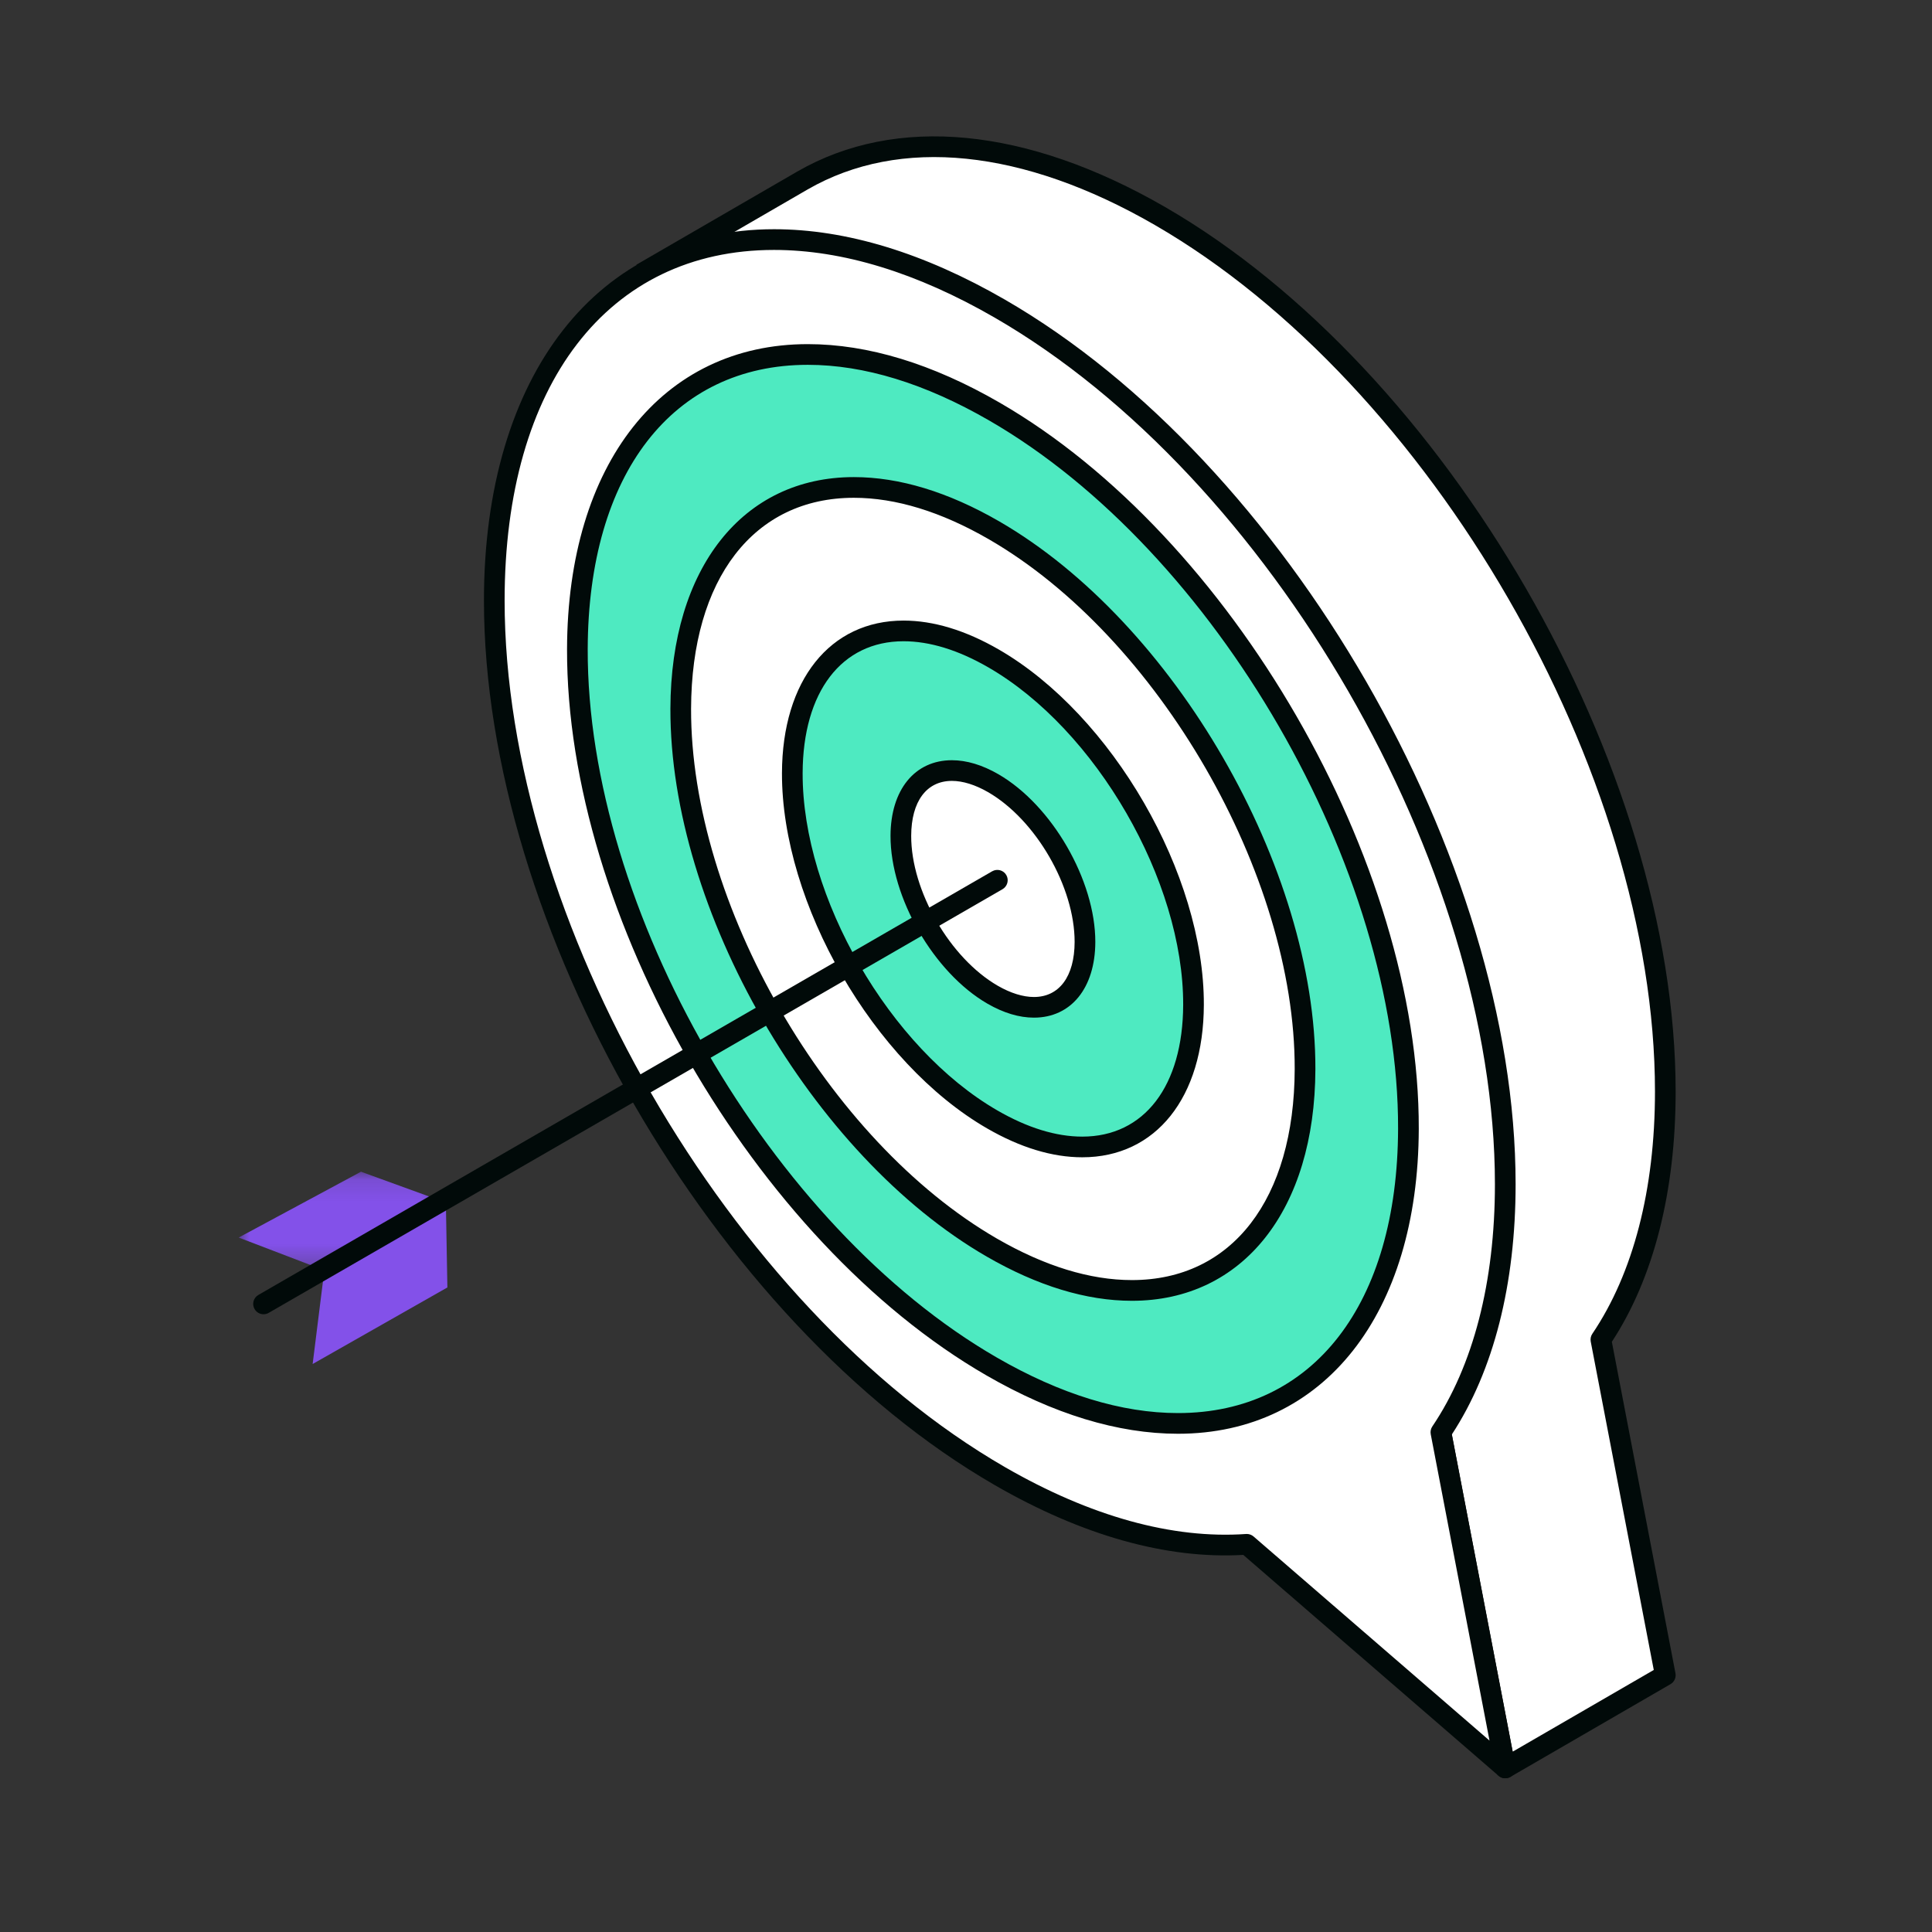<?xml version="1.0" encoding="UTF-8"?>
<svg width="90px" height="90px" viewBox="0 0 90 90" version="1.1" xmlns="http://www.w3.org/2000/svg" xmlns:xlink="http://www.w3.org/1999/xlink">
    <rect x="0" y="0" width="90" height="90" fill="#333333" stroke="none"/>
    <!-- Generator: Sketch 57.1 (83088) - https://sketch.com -->
    <title>ury-icon1-knowwho@</title>
    <desc>Created with Sketch.</desc>
    <defs>
        <polygon id="path-1" points="0 0.122 9.652 0.122 9.652 4.716 0 4.716"></polygon>
    </defs>
    <g id="ury-icon1-knowwho" stroke="none" stroke-width="1" fill="none" fill-rule="evenodd">
        <g id="icon-target">
            <g id="Group-32" transform="translate(11.118, 6.353)">
                <path d="M56.004,60.367 L59.003,76.003 L66.458,71.685 L63.457,56.051 C65.367,53.224 66.458,49.32 66.458,44.495 C66.458,29.476 55.915,11.216 42.91,3.706 C36.411,-0.045 30.527,-0.403 26.267,2.054 L26.261,2.057 L18.77,6.396" id="Fill-1" fill="#FFFFFF"></path>
                <path d="M59.003,76.485 C58.935,76.485 58.867,76.471 58.803,76.442 C58.661,76.377 58.559,76.247 58.531,76.094 L55.531,60.458 L56.477,60.276 L59.349,75.246 L65.921,71.44 L62.984,56.141 C62.961,56.016 62.987,55.886 63.058,55.781 C64.968,52.956 65.977,49.053 65.977,44.495 C65.977,29.655 55.521,11.544 42.669,4.123 C36.538,0.584 30.798,-0.003 26.507,2.471 L19.011,6.813 L18.528,5.979 L26.019,1.64 C30.628,-1.017 36.709,-0.43 43.151,3.288 C56.268,10.863 66.94,29.348 66.94,44.495 C66.94,49.158 65.913,53.184 63.968,56.153 L66.932,71.595 C66.97,71.796 66.877,71.999 66.7,72.102 L59.245,76.42 C59.171,76.463 59.087,76.485 59.003,76.485" id="Fill-3" fill="#010A09"></path>
                <path d="M59.003,48.811 C59.003,33.793 48.461,15.533 35.455,8.023 C22.451,0.515 11.907,6.603 11.907,21.62 C11.907,36.639 22.451,54.899 35.455,62.408 C39.636,64.821 43.561,65.828 46.963,65.587 L59.003,76.003 L56.004,60.367 C57.914,57.541 59.003,53.639 59.003,48.811" id="Fill-5" fill="#FFFFFF"></path>
                <path d="M46.964,65.105 C47.079,65.105 47.191,65.147 47.279,65.223 L58.269,74.73 L55.531,60.458 C55.507,60.333 55.534,60.203 55.604,60.098 C57.513,57.273 58.521,53.37 58.521,48.811 C58.521,33.973 48.066,15.862 35.215,8.441 C31.593,6.35 28.136,5.29 24.939,5.29 C17.198,5.29 12.389,11.547 12.389,21.62 C12.389,36.461 22.845,54.57 35.697,61.991 C39.684,64.291 43.502,65.346 46.93,65.106 C46.941,65.106 46.952,65.105 46.964,65.105 M59.004,76.485 C58.89,76.485 58.778,76.446 58.688,76.367 L46.798,66.08 C43.23,66.285 39.295,65.18 35.215,62.825 C22.098,55.252 11.426,36.767 11.426,21.62 C11.426,11.115 16.73,4.325 24.939,4.325 C28.307,4.325 31.926,5.429 35.697,7.606 C48.814,15.181 59.485,33.665 59.485,48.811 C59.485,53.476 58.459,57.501 56.514,60.47 L59.476,75.912 C59.515,76.114 59.422,76.318 59.245,76.42 C59.17,76.463 59.086,76.485 59.004,76.485" id="Fill-7" fill="#010A09"></path>
                <path d="M35.199,12.815 C45.889,18.987 54.527,33.949 54.492,46.233 C54.456,58.517 45.763,63.472 35.072,57.3 C24.382,51.128 15.744,36.166 15.778,23.881 C15.813,11.597 24.508,6.642 35.199,12.815" id="Fill-9" fill="#4EEAC1"></path>
                <path d="M26.513,10.642 C20.212,10.642 16.284,15.715 16.26,23.883 C16.226,35.994 24.774,50.798 35.313,56.883 C38.291,58.602 41.132,59.473 43.757,59.473 C50.058,59.473 53.986,54.399 54.01,46.232 C54.045,34.12 45.498,19.317 34.958,13.233 C31.98,11.514 29.139,10.642 26.513,10.642 M43.757,60.437 C40.96,60.437 37.957,59.521 34.831,57.717 C24.025,51.478 15.262,36.299 15.297,23.88 C15.321,15.253 19.724,9.678 26.513,9.678 C29.31,9.678 32.314,10.593 35.44,12.398 C46.247,18.636 55.009,33.816 54.974,46.234 C54.949,54.862 50.546,60.437 43.757,60.437" id="Fill-11" fill="#010A09"></path>
                <path d="M35.183,18.349 C43.213,22.985 49.703,34.225 49.677,43.453 C49.65,52.68 43.119,56.402 35.088,51.767 C27.057,47.129 20.568,35.89 20.594,26.662 C20.62,17.434 27.152,13.712 35.183,18.349" id="Fill-13" fill="#FFFFFF"></path>
                <path d="M28.658,16.836 C23.998,16.836 21.093,20.602 21.075,26.663 C21.051,35.722 27.444,46.797 35.329,51.349 C37.547,52.629 39.661,53.278 41.612,53.278 C46.272,53.278 49.177,49.512 49.194,43.451 C49.22,34.392 42.827,23.318 34.942,18.766 C32.724,17.485 30.61,16.836 28.658,16.836 M41.612,54.243 C39.49,54.243 37.213,53.55 34.847,52.183 C26.696,47.477 20.086,36.028 20.112,26.66 C20.131,20.107 23.485,15.872 28.658,15.872 C30.78,15.872 33.057,16.565 35.424,17.931 C43.575,22.638 50.185,34.086 50.158,43.454 C50.139,50.007 46.785,54.243 41.612,54.243" id="Fill-15" fill="#010A09"></path>
                <path d="M35.166,24.32 C40.327,27.299 44.497,34.522 44.48,40.452 C44.464,46.382 40.266,48.775 35.106,45.795 C29.944,42.815 25.775,35.592 25.79,29.662 C25.808,23.732 30.005,21.339 35.166,24.32" id="Fill-17" fill="#4EEAC1"></path>
                <path d="M30.973,23.519 C28.084,23.519 26.283,25.874 26.272,29.664 C26.256,35.431 30.327,42.481 35.346,45.377 C36.745,46.185 38.075,46.595 39.298,46.595 C42.187,46.595 43.988,44.24 43.999,40.451 C44.014,34.684 39.944,27.634 34.925,24.737 C33.526,23.929 32.196,23.519 30.973,23.519 M39.298,47.558 C37.903,47.558 36.411,47.106 34.864,46.212 C29.579,43.161 25.292,35.736 25.309,29.661 C25.321,25.344 27.545,22.556 30.973,22.556 C32.367,22.556 33.859,23.009 35.407,23.902 C40.692,26.954 44.979,34.379 44.962,40.453 C44.95,44.77 42.727,47.558 39.298,47.558" id="Fill-19" fill="#010A09"></path>
                <path d="M35.149,30.13 C37.518,31.497 39.431,34.812 39.424,37.533 C39.415,40.255 37.49,41.351 35.122,39.984 C32.753,38.617 30.84,35.303 30.848,32.582 C30.855,29.86 32.782,28.764 35.149,30.13" id="Fill-21" fill="#FFFFFF"></path>
                <path d="M33.226,30.024 C32.042,30.024 31.334,30.981 31.329,32.583 C31.323,35.146 33.132,38.279 35.362,39.567 C35.956,39.91 36.538,40.091 37.046,40.091 C38.228,40.091 38.937,39.133 38.942,37.531 C38.948,34.969 37.14,31.835 34.908,30.547 C34.315,30.205 33.733,30.024 33.226,30.024 M37.046,41.053 C36.36,41.053 35.632,40.835 34.881,40.402 C32.383,38.959 30.358,35.451 30.366,32.581 C30.372,30.441 31.494,29.061 33.226,29.061 C33.912,29.061 34.64,29.28 35.39,29.713 C37.887,31.155 39.913,34.663 39.906,37.534 C39.899,39.673 38.776,41.053 37.046,41.053" id="Fill-23" fill="#010A09"></path>
                <g id="Group-27" transform="translate(0, 48.108)">
                    <mask id="mask-2" fill="white">
                        <use xlink:href="#path-1"></use>
                    </mask>
                    <g id="Clip-26"></g>
                    <polygon id="Fill-25" fill="#8351E9" mask="url(#mask-2)" points="3.992 4.716 -0 3.189 5.698 0.122 9.652 1.559"></polygon>
                </g>
                <polygon id="Fill-28" fill="#8351E9" points="9.652 49.667 9.723 53.621 3.446 57.188 3.991 52.824"></polygon>
                <path d="M1.159,54.87 C0.992,54.87 0.83,54.783 0.741,54.628 C0.608,54.399 0.687,54.104 0.917,53.971 L35.101,34.235 C35.332,34.103 35.627,34.18 35.76,34.411 C35.893,34.641 35.813,34.936 35.584,35.069 L1.4,54.805 C1.323,54.849 1.241,54.87 1.159,54.87" id="Fill-30" fill="#010A09"></path>
            </g>
        </g>
    </g>
</svg>